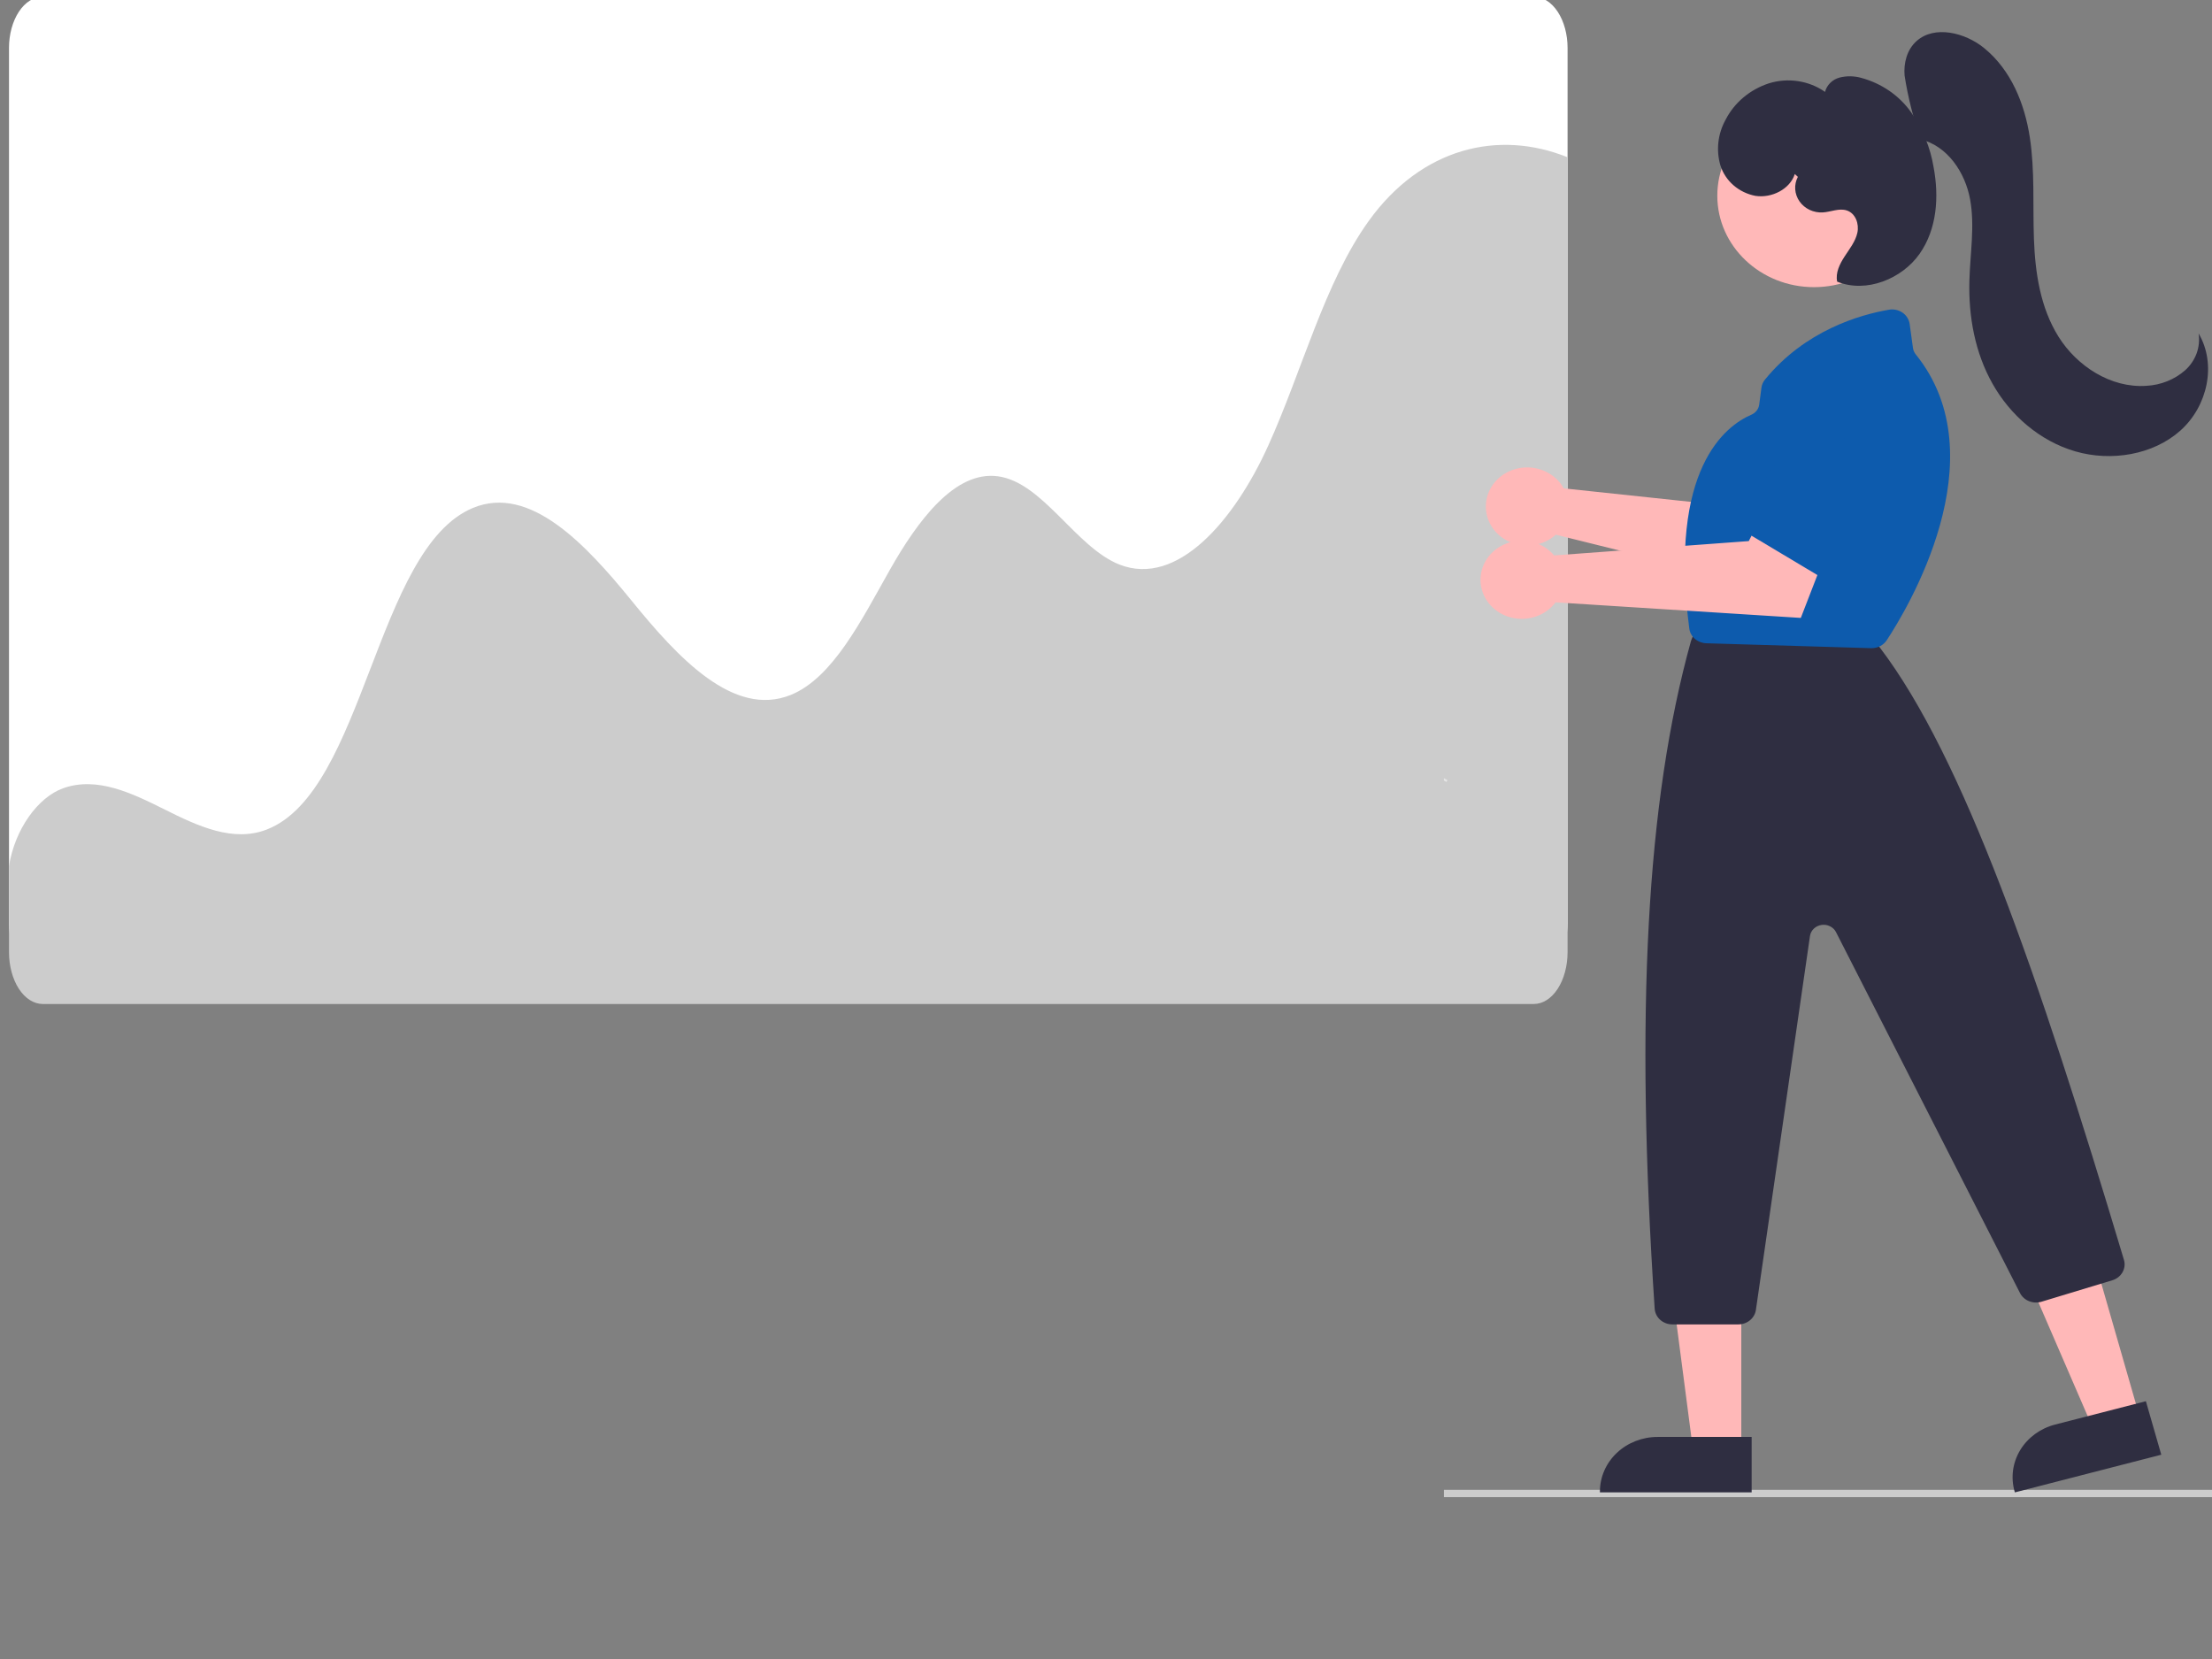 <svg width="72" height="54" viewBox="0 0 72 54" fill="none" xmlns="http://www.w3.org/2000/svg">
<rect x="0" y="0" width="72" height="54" fill="#808080" stroke="none"/>
<g clip-path="url(#clip0_1197_675)">
<path d="M49.199 31.821H2.118C1.763 31.821 1.423 31.606 1.173 31.224C0.922 30.842 0.781 30.325 0.781 29.785V2.037C0.781 1.497 0.922 0.979 1.173 0.597C1.423 0.215 1.763 0.001 2.118 0H49.199C49.554 0.001 49.894 0.215 50.144 0.597C50.395 0.979 50.536 1.497 50.537 2.037V29.785C50.536 30.325 50.395 30.842 50.144 31.224C49.894 31.606 49.554 31.821 49.199 31.821Z" fill="#3F3D56"/>
<path d="M49.928 -0.106H1.39C1.099 -0.105 0.82 0.07 0.614 0.382C0.409 0.694 0.293 1.117 0.293 1.558V30.052C0.293 30.493 0.409 30.916 0.614 31.228C0.82 31.54 1.099 31.715 1.39 31.716H49.928C50.218 31.715 50.497 31.54 50.703 31.228C50.908 30.916 51.024 30.493 51.024 30.052V1.558C51.024 1.117 50.908 0.694 50.703 0.382C50.497 0.07 50.218 -0.105 49.928 -0.106Z" fill="white"/>
<path d="M51.024 5.119V30.993C51.024 31.44 50.908 31.869 50.703 32.185C50.497 32.501 50.218 32.679 49.928 32.68H1.39C1.099 32.679 0.82 32.501 0.614 32.185C0.409 31.869 0.293 31.44 0.293 30.993V28.189C0.482 26.993 1.234 25.952 2.054 25.658C3.154 25.264 4.294 25.815 5.369 26.353C6.444 26.891 7.59 27.426 8.685 27C11.865 25.768 12.228 17.846 15.394 16.533C17.247 15.764 19.07 17.72 20.569 19.565C22.068 21.409 23.884 23.372 25.741 22.619C27.1 22.066 28.029 20.207 28.95 18.574C29.871 16.941 31.081 15.314 32.481 15.503C33.948 15.7 35.014 17.816 36.44 18.377C38.316 19.113 40.169 16.957 41.276 14.516C42.383 12.075 43.118 9.182 44.554 7.189C46.269 4.807 48.775 4.211 51.024 5.119Z" fill="#CCCCCC"/>
<g clip-path="url(#clip1_1197_675)">
<path d="M83.093 48.732H-12.703C-12.737 48.732 -12.769 48.719 -12.792 48.697C-12.816 48.674 -12.829 48.644 -12.829 48.612C-12.829 48.581 -12.816 48.551 -12.792 48.528C-12.769 48.506 -12.737 48.493 -12.703 48.493H83.093C83.127 48.493 83.159 48.506 83.183 48.528C83.206 48.551 83.219 48.581 83.219 48.612C83.219 48.644 83.206 48.674 83.183 48.697C83.159 48.719 83.127 48.732 83.093 48.732Z" fill="#CCCCCC"/>
<path d="M50.786 15.725C50.828 15.779 50.866 15.836 50.898 15.896L57.215 16.567L58.134 15.393L60.188 16.473L58.38 19.325L50.641 17.404C50.444 17.583 50.194 17.701 49.924 17.742C49.655 17.784 49.378 17.747 49.131 17.636C48.885 17.525 48.679 17.346 48.543 17.122C48.407 16.898 48.346 16.64 48.368 16.383C48.39 16.125 48.495 15.88 48.668 15.68C48.841 15.48 49.074 15.335 49.337 15.264C49.599 15.192 49.879 15.198 50.137 15.281C50.396 15.363 50.623 15.518 50.786 15.725Z" fill="#FFB8B8"/>
<path d="M46.761 25.197L46.726 25.253L47.081 25.452L47.116 25.396L46.761 25.197Z" fill="#E6E6E6"/>
<path d="M59.739 17.494C59.688 17.473 59.641 17.445 59.598 17.411L57.06 15.389C56.999 15.34 56.949 15.28 56.914 15.212C56.879 15.145 56.858 15.071 56.855 14.995C56.852 14.92 56.865 14.845 56.894 14.774C56.922 14.704 56.966 14.64 57.023 14.586L59.326 12.399C59.423 12.306 59.552 12.249 59.689 12.239C59.826 12.229 59.963 12.265 60.074 12.342L61.816 13.539C61.925 13.614 62.002 13.722 62.036 13.845C62.069 13.968 62.056 14.098 61.999 14.213L60.491 17.227C60.427 17.355 60.313 17.455 60.172 17.505C60.032 17.555 59.877 17.551 59.739 17.494Z" fill="#6C63FF"/>
<path d="M69.641 46.102L68.125 46.492L65.812 41.146L68.05 40.571L69.641 46.102Z" fill="#FFB8B8"/>
<path d="M66.893 46.369L69.848 45.609L70.349 47.35L65.584 48.577L65.575 48.548C65.445 48.093 65.51 47.609 65.757 47.2C66.005 46.792 66.413 46.493 66.893 46.369Z" fill="#2F2E41"/>
<path d="M56.679 47.196L55.108 47.196L54.36 41.464L56.679 41.464L56.679 47.196Z" fill="#FFB8B8"/>
<path d="M53.954 46.772H57.016V48.576H52.077V48.546C52.077 48.076 52.275 47.624 52.627 47.291C52.979 46.959 53.456 46.772 53.954 46.772Z" fill="#2F2E41"/>
<path d="M59.046 9.347C60.785 9.347 62.194 8.014 62.194 6.37C62.194 4.725 60.785 3.392 59.046 3.392C57.307 3.392 55.898 4.725 55.898 6.37C55.898 8.014 57.307 9.347 59.046 9.347Z" fill="#FFB8B8"/>
<path d="M56.583 43.109H54.435C54.289 43.109 54.147 43.056 54.04 42.961C53.933 42.866 53.869 42.736 53.859 42.597C53.219 32.977 53.594 26.075 55.037 20.879C55.043 20.856 55.051 20.834 55.06 20.812L55.175 20.54C55.218 20.439 55.292 20.352 55.387 20.291C55.483 20.229 55.596 20.197 55.711 20.197H60.127C60.21 20.197 60.292 20.214 60.368 20.247C60.443 20.28 60.511 20.328 60.565 20.388L61.164 21.05C61.176 21.063 61.187 21.076 61.198 21.09C63.902 24.657 66.326 31.631 69.133 41.005C69.175 41.141 69.158 41.287 69.087 41.412C69.016 41.537 68.897 41.63 68.754 41.673L66.446 42.372C66.314 42.411 66.171 42.404 66.043 42.352C65.915 42.301 65.812 42.207 65.751 42.089L59.762 30.341C59.721 30.259 59.652 30.192 59.566 30.15C59.481 30.107 59.383 30.092 59.288 30.107C59.193 30.121 59.105 30.164 59.038 30.229C58.97 30.294 58.927 30.378 58.914 30.468L57.154 42.638C57.135 42.768 57.066 42.888 56.962 42.974C56.856 43.061 56.722 43.109 56.583 43.109Z" fill="#2F2E41"/>
<path d="M60.922 21.098C60.916 21.098 60.91 21.098 60.904 21.098L55.54 20.938C55.403 20.934 55.271 20.883 55.169 20.795C55.067 20.707 55.002 20.588 54.986 20.458C54.306 15.252 56.17 13.858 57.004 13.5C57.073 13.47 57.134 13.424 57.179 13.366C57.224 13.308 57.253 13.239 57.262 13.168L57.334 12.622C57.346 12.525 57.385 12.434 57.448 12.357C58.754 10.756 60.538 10.243 61.486 10.081C61.562 10.067 61.641 10.069 61.717 10.086C61.793 10.103 61.865 10.134 61.928 10.177C61.991 10.221 62.044 10.276 62.083 10.34C62.123 10.403 62.149 10.474 62.159 10.547L62.267 11.331C62.278 11.405 62.309 11.476 62.358 11.536C65.083 14.905 62.047 19.879 61.411 20.842C61.359 20.921 61.287 20.985 61.202 21.03C61.116 21.074 61.02 21.098 60.922 21.098Z" fill="#0D5BAD"/>
<path d="M62.51 4.518C62.276 3.848 62.103 3.159 61.994 2.461C61.959 2.055 62.069 1.617 62.383 1.337C62.968 0.812 63.964 1.062 64.576 1.559C65.462 2.277 65.903 3.38 66.07 4.472C66.237 5.563 66.164 6.674 66.204 7.776C66.244 8.878 66.411 10.012 67.005 10.961C67.599 11.91 68.702 12.639 69.865 12.558C70.335 12.534 70.78 12.355 71.125 12.053C71.294 11.901 71.422 11.712 71.499 11.504C71.575 11.295 71.597 11.072 71.564 10.853C72.158 11.86 71.857 13.225 70.97 14.016C70.084 14.807 68.719 15.031 67.554 14.693C66.388 14.355 65.429 13.508 64.856 12.49C64.282 11.472 64.072 10.296 64.103 9.144C64.126 8.258 64.285 7.366 64.127 6.493C63.969 5.62 63.391 4.734 62.481 4.528L62.51 4.518Z" fill="#2F2E41"/>
<path d="M58.42 5.665C58.264 6.156 57.671 6.458 57.136 6.375C56.87 6.323 56.624 6.204 56.424 6.03C56.224 5.856 56.078 5.634 56 5.388C55.853 4.889 55.914 4.356 56.168 3.897C56.309 3.622 56.505 3.376 56.746 3.173C56.987 2.97 57.268 2.814 57.573 2.714C57.879 2.618 58.206 2.593 58.524 2.641C58.843 2.689 59.145 2.809 59.405 2.991C59.432 2.881 59.491 2.78 59.574 2.698C59.656 2.616 59.761 2.556 59.876 2.525C60.108 2.466 60.352 2.47 60.583 2.535C61.245 2.714 61.819 3.109 62.203 3.65C62.582 4.19 62.833 4.801 62.938 5.441C63.118 6.401 63.052 7.45 62.482 8.262C61.912 9.075 60.745 9.554 59.799 9.167C59.74 8.882 59.88 8.595 60.042 8.347C60.203 8.1 60.395 7.859 60.457 7.575C60.519 7.29 60.4 6.942 60.109 6.849C59.861 6.769 59.596 6.898 59.334 6.914C59.186 6.923 59.037 6.894 58.904 6.832C58.771 6.769 58.657 6.674 58.575 6.557C58.492 6.44 58.444 6.304 58.434 6.164C58.424 6.023 58.454 5.883 58.52 5.757L58.42 5.665Z" fill="#2F2E41"/>
<path d="M50.441 17.931C50.493 17.977 50.542 18.026 50.586 18.079L56.923 17.612L57.591 16.296L59.824 16.99L58.616 20.113L50.633 19.606C50.476 19.817 50.254 19.977 49.997 20.066C49.741 20.155 49.462 20.168 49.197 20.103C48.933 20.038 48.696 19.899 48.517 19.703C48.338 19.508 48.227 19.265 48.197 19.009C48.168 18.752 48.222 18.492 48.352 18.265C48.482 18.038 48.682 17.854 48.926 17.737C49.17 17.62 49.445 17.576 49.716 17.611C49.986 17.645 50.24 17.757 50.441 17.931Z" fill="#FFB8B8"/>
<path d="M59.79 19.07C59.736 19.056 59.685 19.034 59.638 19.006L56.832 17.329C56.764 17.289 56.706 17.236 56.662 17.174C56.617 17.111 56.587 17.04 56.572 16.966C56.558 16.892 56.56 16.816 56.579 16.742C56.597 16.669 56.631 16.6 56.679 16.54L58.647 14.075C58.729 13.971 58.848 13.898 58.983 13.87C59.117 13.842 59.258 13.861 59.379 13.923L61.277 14.884C61.396 14.944 61.488 15.041 61.539 15.159C61.59 15.277 61.596 15.407 61.555 15.528L60.496 18.709C60.451 18.844 60.352 18.957 60.22 19.025C60.089 19.092 59.934 19.108 59.79 19.07Z" fill="#0D5BAD"/>
</g>
</g>
<defs>
<clipPath id="clip0_1197_675">
<rect width="72" height="54" fill="white"/>
</clipPath>
<clipPath id="clip1_1197_675">
<rect width="26.829" height="48.732" fill="white" transform="translate(47)"/>
</clipPath>
</defs>
</svg>
